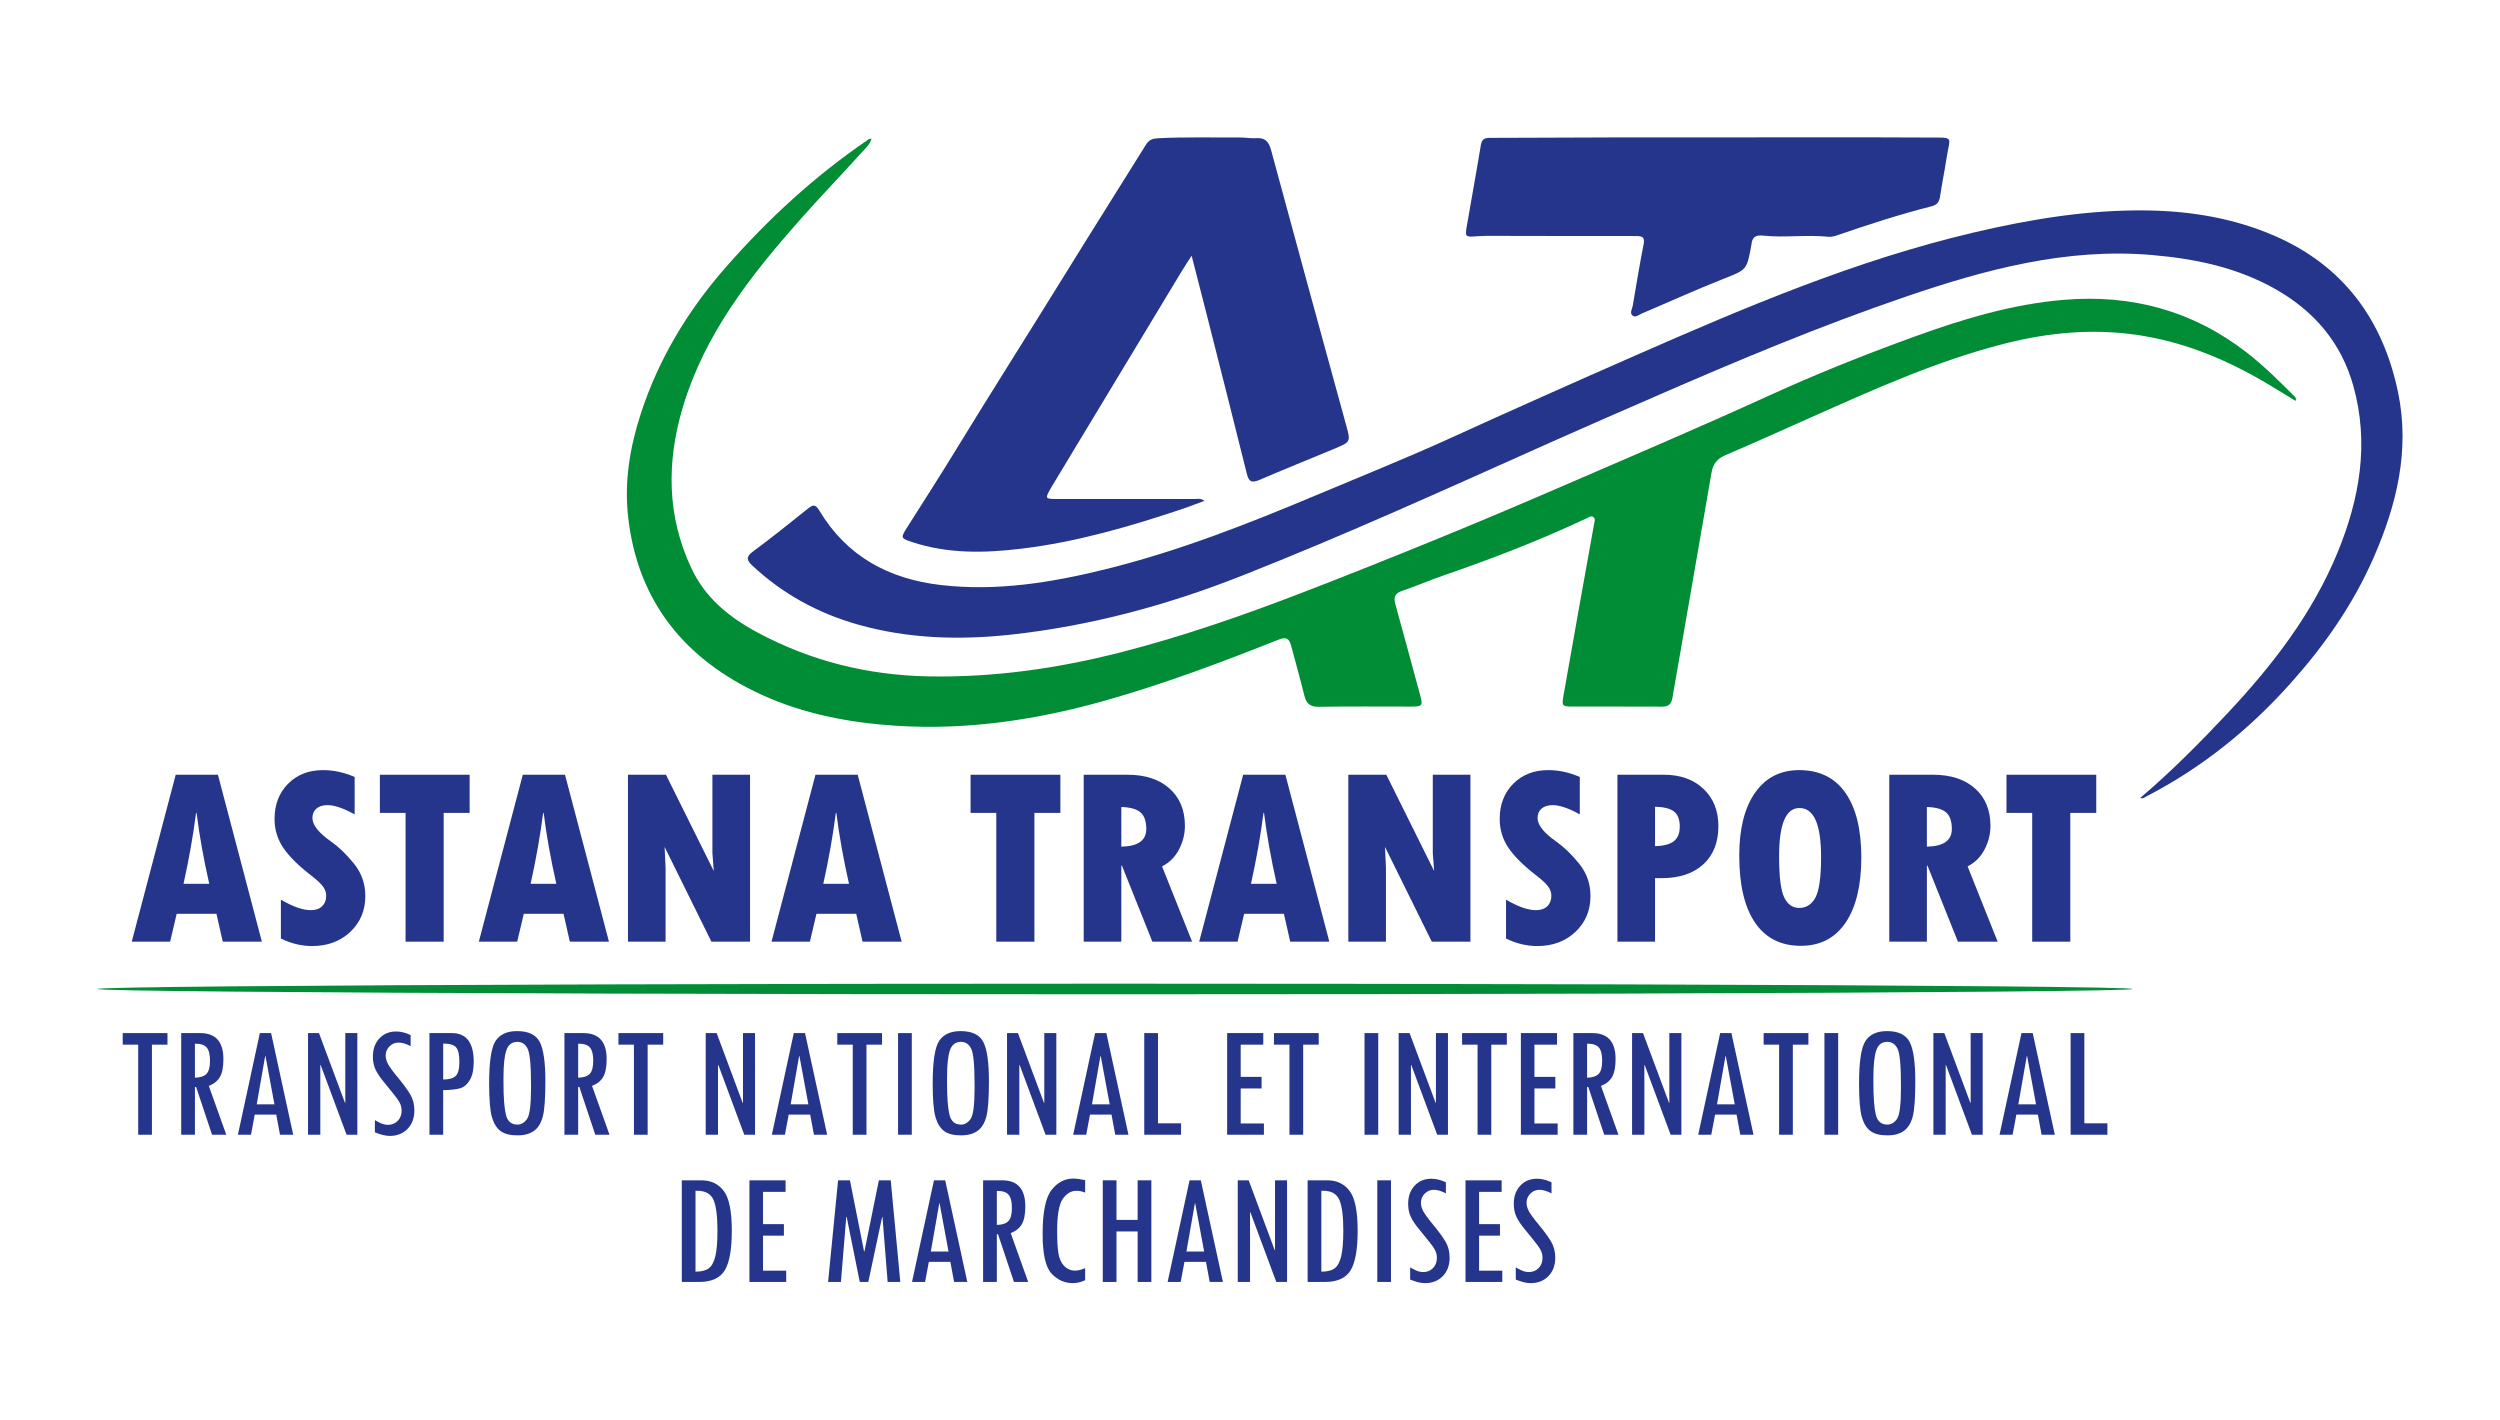 <svg xmlns="http://www.w3.org/2000/svg" xmlns:xlink="http://www.w3.org/1999/xlink" id="Calque_1" x="0px" y="0px" width="1247.24px" height="708.661px" viewBox="0 0 1247.24 708.661" xml:space="preserve"><g>	<g>		<path fill="#26358C" d="M130.653,469.805h-19.517l-3.157-13.91H88.153l-3.282,13.91H65.725l21.931-83.287h21.066L130.653,469.805z    M104.385,440.921c-2.81-12.397-4.915-24.185-6.32-35.372h-0.247c-1.487,11.518-3.572,23.307-6.258,35.372H104.385z"></path>		<path fill="#26358C" d="M140.131,468.242v-19.4c5.949,3.494,10.945,5.241,14.992,5.241c2.355,0,4.213-0.651,5.577-1.964   c1.362-1.313,2.043-3.049,2.043-5.208c0-1.666-0.548-3.223-1.641-4.682c-1.096-1.454-2.984-3.223-5.669-5.3   c-6.483-4.991-11.181-9.641-14.095-13.943c-2.911-4.308-4.367-9.103-4.367-14.388c0-7.194,2.251-13.053,6.754-17.588   c4.5-4.535,10.324-6.803,17.469-6.803c5.287,0,10.533,1.15,15.736,3.434v18.652c-5.574-3.076-10.096-4.617-13.566-4.617   c-2.314,0-4.142,0.575-5.485,1.714c-1.343,1.15-2.013,2.718-2.013,4.709c0,3.494,3.119,7.427,9.356,11.794   c3.716,2.582,7.484,6.206,11.306,10.888c3.819,4.682,5.729,10.096,5.729,16.248c0,7.199-2.498,13.156-7.495,17.881   c-4.999,4.72-11.339,7.074-19.021,7.074C150.499,471.985,145.293,470.738,140.131,468.242z"></path>		<path fill="#26358C" d="M189.508,386.517h44.793v19.031h-12.95v64.256h-19.018v-64.256h-12.825V386.517z"></path>		<path fill="#26358C" d="M303.811,469.805h-19.517l-3.157-13.91h-19.826l-3.282,13.91h-19.145l21.931-83.287h21.066   L303.811,469.805z M277.543,440.921c-2.81-12.397-4.915-24.185-6.32-35.372h-0.247c-1.487,11.518-3.572,23.307-6.258,35.372   H277.543z"></path>		<path fill="#26358C" d="M313.289,386.517h18.958l23.852,48.035l-0.684-8.984v-39.05h18.774v83.287h-19.268l-23.358-47.291   l0.496,10.357v36.935h-18.771V386.517z"></path>		<path fill="#26358C" d="M449.833,469.805h-19.517l-3.157-13.91h-19.826l-3.282,13.91h-19.145l21.931-83.287h21.066   L449.833,469.805z M423.564,440.921c-2.81-12.397-4.915-24.185-6.32-35.372h-0.247c-1.486,11.518-3.572,23.307-6.258,35.372   H423.564z"></path>		<path fill="#26358C" d="M484.218,386.517h44.793v19.031h-12.95v64.256h-19.018v-64.256h-12.825V386.517z"></path>		<path fill="#26358C" d="M540.656,386.517h21.869c8.838,0,15.82,2.289,20.941,6.863c5.119,4.573,7.682,10.791,7.682,18.652   c0,4.036-0.971,7.937-2.913,11.702s-4.769,6.597-8.488,8.512l14.992,37.559h-19.824l-15.18-37.933h-0.309v37.933h-18.771V386.517z    M559.427,402.614v19.775c8.303-0.163,12.453-3.098,12.453-8.8c0-3.863-0.96-6.63-2.881-8.29   C567.079,403.628,563.889,402.738,559.427,402.614z"></path>		<path fill="#26358C" d="M663.202,469.805h-19.52l-3.157-13.91h-19.826l-3.282,13.91h-19.145l21.931-83.287h21.066L663.202,469.805   z M636.934,440.921c-2.81-12.397-4.918-24.185-6.323-35.372h-0.247c-1.487,11.518-3.573,23.307-6.258,35.372H636.934z"></path>		<path fill="#26358C" d="M672.675,386.517h18.961l23.855,48.035l-0.684-8.984v-39.05h18.771v83.287h-19.27l-23.355-47.291   l0.494,10.357v36.935h-18.771V386.517z"></path>		<path fill="#26358C" d="M751.356,468.242v-19.4c5.951,3.494,10.943,5.241,14.99,5.241c2.354,0,4.215-0.651,5.577-1.964   c1.367-1.313,2.045-3.049,2.045-5.208c0-1.666-0.548-3.223-1.644-4.682c-1.096-1.454-2.984-3.223-5.664-5.3   c-6.489-4.991-11.187-9.641-14.095-13.943c-2.913-4.308-4.373-9.103-4.373-14.388c0-7.194,2.257-13.053,6.76-17.588   c4.497-4.535,10.319-6.803,17.469-6.803c5.284,0,10.53,1.15,15.733,3.434v18.652c-5.577-3.076-10.096-4.617-13.563-4.617   c-2.317,0-4.145,0.575-5.49,1.714c-1.34,1.15-2.007,2.718-2.007,4.709c0,3.494,3.114,7.427,9.353,11.794   c3.716,2.582,7.487,6.206,11.306,10.888s5.729,10.096,5.729,16.248c0,7.199-2.496,13.156-7.498,17.881   c-4.997,4.72-11.339,7.074-19.021,7.074C761.724,471.985,756.515,470.738,751.356,468.242z"></path>		<path fill="#26358C" d="M806.926,386.517h23.236c8.176,0,14.74,2.349,19.699,7.053c4.959,4.698,7.432,10.894,7.432,18.587   c0,8.111-2.506,14.464-7.525,19.064c-5.018,4.59-11.968,6.89-20.849,6.89h-3.223v31.694h-18.771V386.517z M825.697,402.489v19.65   c4.215-0.081,7.324-0.89,9.326-2.43s3.006-3.971,3.006-7.302c0-3.575-0.971-6.103-2.913-7.579S830.037,402.57,825.697,402.489z"></path>		<path fill="#26358C" d="M898.433,471.866c-9.999,0-17.616-3.863-22.862-11.577c-5.246-7.715-7.867-18.847-7.867-33.408   c0-13.433,2.631-23.903,7.899-31.412c5.268-7.508,12.603-11.263,22.021-11.263c10.037,0,17.708,3.765,23.019,11.295   c5.306,7.53,7.959,18.277,7.959,32.253s-2.615,24.82-7.834,32.535C915.538,468.003,908.095,471.866,898.433,471.866z    M897.754,403.113c-6.781,0-10.167,8.002-10.167,24.017c0,10.319,0.857,17.198,2.572,20.648c1.714,3.456,4.205,5.181,7.465,5.181   c3.516,0,6.206-1.725,8.089-5.181c1.877-3.45,2.816-10.21,2.816-20.274C908.529,411.245,904.937,403.113,897.754,403.113z"></path>		<path fill="#26358C" d="M942.545,386.517h21.863c8.843,0,15.82,2.289,20.941,6.863c5.121,4.573,7.682,10.791,7.682,18.652   c0,4.036-0.966,7.937-2.908,11.702c-1.942,3.765-4.774,6.597-8.49,8.512l14.99,37.559h-19.824l-15.18-37.933h-0.304v37.933   h-18.771V386.517z M961.316,402.614v19.775c8.301-0.163,12.451-3.098,12.451-8.8c0-3.863-0.96-6.63-2.881-8.29   C968.965,403.628,965.775,402.738,961.316,402.614z"></path>		<path fill="#26358C" d="M1001.028,386.517h44.79v19.031h-12.95v64.256h-19.015v-64.256h-12.825V386.517z"></path>	</g>	<g>		<path fill="#26358C" d="M83.555,521.176h-7.763v44.937h-6.844v-44.937h-7.723v-5.772h22.33V521.176z"></path>		<path fill="#26358C" d="M112.886,566.112h-7.102l-7.942-23.806h-0.597v23.806h-6.847v-50.709h9.472   c7.723,0,11.583,4.324,11.583,12.977c0,3.922-0.572,6.885-1.712,8.876c-1.142,1.991-2.997,3.488-5.572,4.497L112.886,566.112z    M97.245,537.652c2.653-0.054,4.571-0.684,5.751-1.888c1.18-1.21,1.771-3.407,1.771-6.586c0-3.054-0.537-5.23-1.611-6.532   c-1.077-1.297-2.913-1.948-5.515-1.948h-0.396V537.652z"></path>		<path fill="#26358C" d="M146.278,566.112h-6.597l-1.855-10.031h-10.734l-1.88,10.031h-6.516l10.945-50.709h5.612L146.278,566.112z    M136.911,550.943l-4.457-24.055h-0.163l-4.213,24.055H136.911z"></path>		<path fill="#26358C" d="M178.278,566.112h-5.374l-12.936-34.808l-0.157,0.022v34.786h-6.13v-50.709h5.452l12.974,34.797   l0.16,0.027v-34.824h6.011V566.112z"></path>		<path fill="#26358C" d="M204.862,521.93c-2.227-1.194-4.232-1.79-6.008-1.79s-3.299,0.64-4.557,1.91   c-1.261,1.275-1.891,2.81-1.891,4.617c0,1.275,0.374,2.631,1.126,4.074c0.751,1.449,2.441,3.765,5.075,6.944   c2.631,3.179,4.644,5.935,6.038,8.268c1.392,2.344,2.089,5.024,2.089,8.051c0,3.765-1.134,6.825-3.402,9.179   c-2.27,2.349-5.235,3.526-8.897,3.526c-2.015,0-4.484-0.597-7.403-1.79v-6.092c0.081,0.027,0.16,0.065,0.239,0.119   c0.399,0.293,1.234,0.732,2.509,1.335c1.272,0.597,2.52,0.895,3.741,0.895c1.988,0,3.627-0.662,4.915-1.991   c1.286-1.329,1.931-3.022,1.931-5.094c0-1.432-0.328-2.756-0.985-3.982c-0.656-1.221-1.845-2.881-3.564-4.98l-4.571-5.62   c-1.774-2.181-3.087-4.172-3.936-5.979c-0.849-1.807-1.275-3.96-1.275-6.456c0-3.689,1.077-6.689,3.225-8.995   c2.148-2.311,4.934-3.472,8.357-3.472c2.387,0,4.801,0.597,7.243,1.79V521.93z"></path>		<path fill="#26358C" d="M214.255,515.403h11.184c7.27,0,10.905,4.79,10.905,14.371c0,3.819-0.643,6.825-1.929,9.011   c-1.288,2.186-2.894,3.57-4.818,4.139c-1.923,0.575-4.755,0.884-8.496,0.933v22.254h-6.847V515.403z M221.102,538.569   c2.892,0,4.961-0.581,6.209-1.752c1.245-1.166,1.869-3.516,1.869-7.042c0-3.559-0.543-5.973-1.63-7.248   c-1.09-1.27-3.239-1.91-6.448-1.91V538.569z"></path>		<path fill="#26358C" d="M244.026,540.614c0-11.002,1.082-18.12,3.244-21.354c2.162-3.233,5.724-4.85,10.685-4.85   c5.677,0,9.453,1.812,11.325,5.425c1.869,3.624,2.805,10.134,2.805,19.552c0,8.431-0.418,14.274-1.253,17.534   c-0.835,3.266-2.281,5.664-4.337,7.199c-2.059,1.535-4.85,2.306-8.379,2.306c-3.635,0-6.421-0.705-8.357-2.127   c-1.937-1.421-3.377-3.722-4.318-6.901C244.498,554.22,244.026,548.622,244.026,540.614z M264.921,541.015   c0-9.624-0.567-15.57-1.695-17.833c-1.131-2.268-2.829-3.402-5.092-3.402c-2.661,0-4.484,1.356-5.466,4.08   c-0.987,2.713-1.478,7.291-1.478,13.737v2.778c0,7.188,0.399,12.429,1.196,15.733c0.8,3.298,2.715,4.948,5.748,4.948   c1.864,0,3.461-0.928,4.79-2.783c1.332-1.855,1.996-6.982,1.996-15.391V541.015z"></path>		<path fill="#26358C" d="M304.085,566.112h-7.102l-7.942-23.806h-0.597v23.806h-6.847v-50.709h9.472   c7.723,0,11.583,4.324,11.583,12.977c0,3.922-0.572,6.885-1.712,8.876c-1.142,1.991-2.997,3.488-5.572,4.497L304.085,566.112z    M288.445,537.652c2.653-0.054,4.571-0.684,5.751-1.888c1.18-1.21,1.771-3.407,1.771-6.586c0-3.054-0.537-5.23-1.611-6.532   c-1.077-1.297-2.913-1.948-5.515-1.948h-0.396V537.652z"></path>		<path fill="#26358C" d="M330.872,521.176h-7.763v44.937h-6.844v-44.937h-7.723v-5.772h22.33V521.176z"></path>		<path fill="#26358C" d="M376.682,566.112h-5.374l-12.936-34.808l-0.157,0.022v34.786h-6.13v-50.709h5.452l12.974,34.797   l0.16,0.027v-34.824h6.011V566.112z"></path>		<path fill="#26358C" d="M412.659,566.112h-6.597l-1.855-10.031h-10.734l-1.88,10.031h-6.516l10.945-50.709h5.612L412.659,566.112z    M403.293,550.943l-4.457-24.055h-0.163l-4.213,24.055H403.293z"></path>		<path fill="#26358C" d="M440.043,521.176h-7.763v44.937h-6.844v-44.937h-7.723v-5.772h22.33V521.176z"></path>		<path fill="#26358C" d="M448.043,515.403h6.844v50.709h-6.844V515.403z"></path>		<path fill="#26358C" d="M465.316,540.614c0-11.002,1.082-18.12,3.244-21.354s5.724-4.85,10.685-4.85   c5.677,0,9.453,1.812,11.325,5.425c1.869,3.624,2.805,10.134,2.805,19.552c0,8.431-0.418,14.274-1.253,17.534   c-0.835,3.266-2.281,5.664-4.337,7.199c-2.059,1.535-4.85,2.306-8.379,2.306c-3.635,0-6.421-0.705-8.357-2.127   c-1.937-1.421-3.377-3.722-4.318-6.901C465.788,554.22,465.316,548.622,465.316,540.614z M486.211,541.015   c0-9.624-0.567-15.57-1.695-17.833c-1.131-2.268-2.829-3.402-5.092-3.402c-2.661,0-4.484,1.356-5.466,4.08   c-0.987,2.713-1.478,7.291-1.478,13.737v2.778c0,7.188,0.399,12.429,1.196,15.733c0.8,3.298,2.715,4.948,5.748,4.948   c1.864,0,3.461-0.928,4.79-2.783c1.332-1.855,1.996-6.982,1.996-15.391V541.015z"></path>		<path fill="#26358C" d="M527.006,566.112h-5.374l-12.936-34.808l-0.157,0.022v34.786h-6.13v-50.709h5.452l12.974,34.797   l0.16,0.027v-34.824h6.011V566.112z"></path>		<path fill="#26358C" d="M562.983,566.112h-6.597l-1.855-10.031h-10.734l-1.88,10.031h-6.516l10.945-50.709h5.612L562.983,566.112z    M553.616,550.943l-4.457-24.055h-0.163l-4.213,24.055H553.616z"></path>		<path fill="#26358C" d="M589.214,566.112h-18.348v-50.709h6.847v45.013h11.501V566.112z"></path>		<path fill="#26358C" d="M630.564,566.112h-18.348v-50.709h18.028v5.772h-11.263v16.08h10.427v5.767h-10.427v17.474h11.583V566.112   z"></path>		<path fill="#26358C" d="M657.907,521.176h-7.758v44.937h-6.847v-44.937h-7.725v-5.772h22.33V521.176z"></path>		<path fill="#26358C" d="M680.753,515.403h6.841v50.709h-6.841V515.403z"></path>		<path fill="#26358C" d="M722.386,566.112h-5.376l-12.934-34.808l-0.157,0.022v34.786h-6.13v-50.709h5.452l12.977,34.797   l0.157,0.027v-34.824h6.011V566.112z"></path>		<path fill="#26358C" d="M751.757,521.176h-7.763v44.937h-6.847v-44.937h-7.72v-5.772h22.33V521.176z"></path>		<path fill="#26358C" d="M777.109,566.112h-18.348v-50.709h18.028v5.772h-11.263v16.08h10.427v5.767h-10.427v17.474h11.583V566.112   z"></path>		<path fill="#26358C" d="M807.436,566.112h-7.102l-7.942-23.806h-0.597v23.806h-6.847v-50.709h9.472   c7.72,0,11.583,4.324,11.583,12.977c0,3.922-0.575,6.885-1.714,8.876c-1.139,1.991-2.995,3.488-5.566,4.497L807.436,566.112z    M791.795,537.652c2.653-0.054,4.573-0.684,5.751-1.888c1.177-1.21,1.774-3.407,1.774-6.586c0-3.054-0.542-5.23-1.617-6.532   c-1.074-1.297-2.908-1.948-5.512-1.948h-0.396V537.652z"></path>		<path fill="#26358C" d="M838.837,566.112h-5.371l-12.934-34.808l-0.163,0.022v34.786h-6.13v-50.709h5.458l12.972,34.797   l0.157,0.027v-34.824h6.011V566.112z"></path>		<path fill="#26358C" d="M874.817,566.112h-6.597l-1.855-10.031h-10.731l-1.883,10.031h-6.516l10.948-50.709h5.61L874.817,566.112z    M865.453,550.943l-4.459-24.055h-0.163l-4.21,24.055H865.453z"></path>		<path fill="#26358C" d="M902.203,521.176h-7.769v44.937h-6.841v-44.937h-7.72v-5.772h22.33V521.176z"></path>		<path fill="#26358C" d="M910.2,515.403h6.847v50.709H910.2V515.403z"></path>		<path fill="#26358C" d="M927.474,540.614c0-11.002,1.085-18.12,3.244-21.354c2.159-3.233,5.724-4.85,10.688-4.85   c5.675,0,9.451,1.812,11.322,5.425c1.872,3.624,2.805,10.134,2.805,19.552c0,8.431-0.418,14.274-1.253,17.534   c-0.835,3.266-2.284,5.664-4.335,7.199c-2.062,1.535-4.85,2.306-8.382,2.306c-3.635,0-6.418-0.705-8.36-2.127   c-1.931-1.421-3.374-3.722-4.318-6.901C927.945,554.22,927.474,548.622,927.474,540.614z M948.371,541.015   c0-9.624-0.57-15.57-1.698-17.833c-1.134-2.268-2.827-3.402-5.094-3.402c-2.658,0-4.481,1.356-5.463,4.08   c-0.987,2.713-1.481,7.291-1.481,13.737v2.778c0,7.188,0.401,12.429,1.199,15.733c0.797,3.298,2.718,4.948,5.745,4.948   c1.866,0,3.461-0.928,4.796-2.783c1.329-1.855,1.996-6.982,1.996-15.391V541.015z"></path>		<path fill="#26358C" d="M989.163,566.112h-5.376l-12.934-34.808l-0.157,0.022v34.786h-6.13v-50.709h5.452l12.977,34.797   l0.157,0.027v-34.824h6.011V566.112z"></path>		<path fill="#26358C" d="M1025.143,566.112h-6.597l-1.855-10.031h-10.736l-1.877,10.031h-6.516l10.943-50.709h5.615   L1025.143,566.112z M1015.774,550.943l-4.454-24.055h-0.163l-4.215,24.055H1015.774z"></path>		<path fill="#26358C" d="M1051.374,566.112h-18.348v-50.709h6.847v45.013h11.501V566.112z"></path>		<path fill="#26358C" d="M340.144,588.855h9.871c4.668,0,8.349,1.758,11.043,5.273c2.694,3.516,4.039,10.134,4.039,19.845   c0,9.364-1.18,15.972-3.54,19.818c-2.363,3.846-6.608,5.767-12.738,5.767h-8.675V588.855z M346.988,594.074v40.352   c2.867,0,5.043-0.532,6.529-1.595c1.484-1.058,2.593-3.038,3.323-5.924c0.73-2.897,1.093-7.232,1.093-13.02   c0-7.373-0.684-12.521-2.048-15.44c-1.367-2.919-4.028-4.373-7.98-4.373H346.988z"></path>		<path fill="#26358C" d="M392.242,639.558h-18.348v-50.704h18.028v5.772h-11.263v16.08h10.427v5.772h-10.427v17.469h11.583V639.558   z"></path>		<path fill="#26358C" d="M449.155,639.558h-6.315l-2.574-32.432h-0.16l-6.909,32.432h-4.259l-6.54-32.432h-0.201l-2.661,32.432   h-6.399l4.975-50.704h5.919l7.055,35.546h0.16l7.218-35.546h5.916L449.155,639.558z"></path>		<path fill="#26358C" d="M482.587,639.558h-6.597l-1.855-10.026h-10.734l-1.88,10.026h-6.516l10.945-50.704h5.612L482.587,639.558z    M473.221,624.4l-4.457-24.061h-0.163l-4.213,24.061H473.221z"></path>		<path fill="#26358C" d="M512.955,639.558h-7.102l-7.942-23.795h-0.597v23.795h-6.847v-50.704h9.472   c7.723,0,11.583,4.329,11.583,12.977c0,3.928-0.572,6.885-1.712,8.876c-1.142,1.986-2.997,3.488-5.572,4.497L512.955,639.558z    M497.314,611.103c2.653-0.049,4.571-0.678,5.751-1.893c1.18-1.204,1.771-3.396,1.771-6.586c0-3.049-0.537-5.224-1.611-6.521   c-1.077-1.302-2.913-1.953-5.515-1.953h-0.396V611.103z"></path>		<path fill="#26358C" d="M541.372,638.685c-2.043,0.982-4.085,1.47-6.128,1.47c-4.088,0-7.622-1.573-10.609-4.736   c-2.984-3.163-4.476-9.76-4.476-19.796c0-10.883,1.492-18.218,4.476-21.983c2.987-3.776,6.6-5.659,10.848-5.659   c1.592,0,3.553,0.266,5.889,0.798v6.206c-1.538-0.608-2.984-0.911-4.337-0.911c-2.653,0-4.923,1.345-6.806,4.036   c-1.885,2.702-2.827,8.018-2.827,15.961c0,4.725,0.206,8.425,0.618,11.094c0.41,2.669,1.359,4.79,2.846,6.375   c1.484,1.579,3.355,2.371,5.61,2.371c1.326,0,2.959-0.412,4.896-1.232V638.685z"></path>		<path fill="#26358C" d="M550.169,588.855h6.844v19.742h10.549v-19.742h6.844v50.704h-6.844v-25.195h-10.549v25.195h-6.844V588.855   z"></path>		<path fill="#26358C" d="M610.106,639.558h-6.597l-1.855-10.026H590.92l-1.88,10.026h-6.516l10.945-50.704h5.612L610.106,639.558z    M600.74,624.4l-4.457-24.061h-0.163l-4.213,24.061H600.74z"></path>		<path fill="#26358C" d="M642.109,639.558h-5.376l-12.936-34.797l-0.157,0.011v34.786h-6.13v-50.704h5.452l12.974,34.797   l0.163,0.033v-34.83h6.011V639.558z"></path>		<path fill="#26358C" d="M652.374,588.855h9.874c4.666,0,8.349,1.758,11.046,5.273c2.691,3.516,4.036,10.134,4.036,19.845   c0,9.364-1.183,15.972-3.537,19.818c-2.365,3.846-6.608,5.767-12.738,5.767h-8.68V588.855z M659.22,594.074v40.352   c2.865,0,5.045-0.532,6.532-1.595c1.481-1.058,2.593-3.038,3.32-5.924c0.727-2.897,1.096-7.232,1.096-13.02   c0-7.373-0.684-12.521-2.051-15.44c-1.367-2.919-4.025-4.373-7.98-4.373H659.22z"></path>		<path fill="#26358C" d="M687.122,588.855h6.841v50.704h-6.841V588.855z"></path>		<path fill="#26358C" d="M721.349,595.387c-2.23-1.194-4.232-1.796-6.011-1.796c-1.779,0-3.299,0.635-4.557,1.91   c-1.259,1.275-1.888,2.816-1.888,4.617c0,1.269,0.369,2.631,1.123,4.08c0.754,1.443,2.441,3.754,5.073,6.933   c2.637,3.179,4.644,5.941,6.044,8.279c1.389,2.333,2.083,5.013,2.083,8.04c0,3.776-1.128,6.836-3.396,9.185   c-2.273,2.349-5.241,3.521-8.897,3.521c-2.018,0-4.487-0.597-7.405-1.79v-6.087c0.081,0.027,0.157,0.065,0.239,0.119   c0.396,0.293,1.232,0.738,2.512,1.335c1.27,0.597,2.517,0.895,3.738,0.895c1.991,0,3.629-0.667,4.915-1.991   s1.931-3.027,1.931-5.094c0-1.432-0.331-2.761-0.982-3.982c-0.662-1.221-1.845-2.881-3.57-4.98l-4.568-5.62   c-1.774-2.181-3.087-4.172-3.939-5.979c-0.846-1.807-1.269-3.955-1.269-6.451c0-3.695,1.074-6.695,3.223-9.006   c2.148-2.311,4.937-3.461,8.355-3.461c2.387,0,4.807,0.597,7.248,1.79V595.387z"></path>		<path fill="#26358C" d="M749.484,639.558h-18.348v-50.704h18.033v5.772h-11.263v16.08h10.427v5.772h-10.427v17.469h11.577V639.558   z"></path>		<path fill="#26358C" d="M774.039,595.387c-2.224-1.194-4.232-1.796-6.006-1.796c-1.774,0-3.298,0.635-4.557,1.91   c-1.264,1.275-1.893,2.816-1.893,4.617c0,1.269,0.38,2.631,1.128,4.08c0.749,1.443,2.441,3.754,5.078,6.933   c2.626,3.179,4.644,5.941,6.033,8.279c1.394,2.333,2.094,5.013,2.094,8.04c0,3.776-1.139,6.836-3.407,9.185   c-2.268,2.349-5.23,3.521-8.897,3.521c-2.013,0-4.481-0.597-7.4-1.79v-6.087c0.081,0.027,0.163,0.065,0.239,0.119   c0.401,0.293,1.237,0.738,2.506,1.335c1.275,0.597,2.523,0.895,3.743,0.895c1.986,0,3.624-0.667,4.915-1.991   c1.286-1.324,1.931-3.027,1.931-5.094c0-1.432-0.326-2.761-0.987-3.982c-0.651-1.221-1.845-2.881-3.559-4.98l-4.573-5.62   c-1.774-2.181-3.087-4.172-3.933-5.979c-0.852-1.807-1.28-3.955-1.28-6.451c0-3.695,1.08-6.695,3.228-9.006   c2.148-2.311,4.931-3.461,8.36-3.461c2.387,0,4.796,0.597,7.237,1.79V595.387z"></path>	</g>	<path fill="#008D36" d="M1145.26,200.003c-6.129-3.697-12.067-7.45-18.163-10.925c-19.09-10.884-39.239-18.849-61.132-22.021  c-22.364-3.241-44.311-1.109-66.097,4.439c-33.233,8.463-64.331,22.469-95.493,36.339c-14.492,6.45-28.946,12.99-43.529,19.229  c-4.128,1.766-6.209,4.263-6.975,8.736c-6.405,37.413-13.035,74.787-19.472,112.194c-0.565,3.286-1.925,4.568-5.216,4.548  c-14.982-0.087-29.964-0.016-44.947-0.044c-4.853-0.009-5.122-0.353-4.196-5.629c2.871-16.355,5.786-32.701,8.703-49.047  c2.188-12.259,4.406-24.512,6.609-36.767c0.181-1.01,0.627-2.124-0.249-2.952c-1.124-1.063-2.217-0.148-3.251,0.339  c-23.1,10.876-46.86,20.089-70.993,28.39c-7.148,2.459-14.099,5.493-21.259,7.913c-3.644,1.232-4.462,3.087-3.466,6.658  c4.226,15.14,8.252,30.335,12.402,45.497c1.396,5.099,1.095,5.603-4.324,5.61c-15.427,0.021-30.857-0.16-46.28,0.104  c-4.527,0.077-6.276-1.749-7.255-5.832c-1.97-8.217-4.395-16.324-6.499-24.511c-0.936-3.644-2.381-4.708-6.291-3.157  c-28.26,11.207-56.694,21.936-85.981,30.252c-34.35,9.754-69.271,15.028-105.02,12.706c-23.082-1.5-45.94-5.873-66.9-15.461  c-37.851-17.315-61.852-46.109-66.615-88.751c-1.978-17.707,0.909-34.85,6.389-51.666c8.823-27.071,23.312-51.031,41.848-72.296  c21.266-24.396,45.037-46.263,71.931-64.513c0.216-0.147,0.563-0.1,1.289-0.21c-0.876,3.121-3.249,5.011-5.069,7.035  c-10.302,11.456-21.035,22.53-31.224,34.084c-24.409,27.681-47.018,56.585-57.834,92.72c-8.184,27.343-8.075,54.404,4.32,80.681  c6.953,14.741,19.009,24.426,32.979,31.901c26.485,14.172,54.738,21.234,84.862,21.842c32.763,0.661,64.789-3.939,96.348-12.01  c30.912-7.905,61.008-18.41,90.793-29.876c21.857-8.414,43.593-17.115,65.271-25.962c20.038-8.177,39.99-16.572,59.854-25.164  c35.914-15.534,71.935-30.844,107.522-47.1c23.909-10.921,48.266-20.617,72.928-29.551c24.003-8.695,48.445-16.043,74.093-18.191  c33.78-2.829,64.339,5.409,91.322,26.37c8.477,6.585,16.019,14.093,23.561,21.647  C1145.038,198.086,1145.728,198.544,1145.26,200.003z"></path>	<path fill="#26358C" d="M1067.743,398.088c15.555-13.208,29.833-27.609,43.673-42.372c22.306-23.793,42.168-49.441,54.728-79.949  c11.098-26.956,15.965-54.629,7.885-83.382c-6.007-21.375-19.389-37.041-38.511-47.968c-19.08-10.903-39.959-15.278-61.596-17.165  c-43.036-3.754-83.589,7.236-123.595,20.91c-42.398,14.492-83.701,31.82-124.757,49.725c-17.253,7.524-34.524,15.01-51.709,22.689  c-51.284,22.916-102.397,46.207-154.685,66.814c-36.905,14.544-74.883,24.806-114.297,29.171  c-25.785,2.856-51.548,2.182-76.764-4.942c-19.873-5.614-37.553-15.23-52.714-29.385c-2.909-2.716-3.403-4.393,0.263-7.097  c9.301-6.861,18.317-14.115,27.339-21.347c2.437-1.954,3.771-2.411,5.694,0.816c13.651,22.911,34.639,34.199,60.51,37.234  c27.82,3.264,54.957-1.123,81.887-7.738c36.425-8.947,71.182-22.608,105.65-37.098c22.135-9.305,44.441-18.241,66.287-28.184  c30.899-14.064,61.902-27.889,92.983-41.534c54.875-24.091,110.015-47.507,168.654-61.288  c28.518-6.702,57.291-11.447,86.674-11.011c21.789,0.323,43.099,3.886,63.211,12.57c34.61,14.944,54.365,42.085,61.855,78.316  c5.937,28.719-0.709,55.991-12.195,82.267c-10.184,23.297-24.517,43.83-41.488,62.79c-20.617,23.033-44.164,42.049-71.617,56.231  C1070.129,397.667,1069.237,398.669,1067.743,398.088z"></path>	<path fill="#26358C" d="M600.881,249.869c-3.764,1.39-7.137,2.734-10.574,3.889c-26.314,8.844-52.912,16.612-80.573,19.963  c-18.357,2.224-36.675,2.665-54.572-3.251c-5.87-1.94-5.956-2.046-2.557-7.42c7.922-12.524,15.966-24.987,23.681-37.622  c18.54-30.364,37.664-60.36,56.341-90.636c12.92-20.944,26.107-41.722,39.089-62.627c1.517-2.443,3.282-3.062,6.142-3.207  c13.488-0.685,26.974-0.285,40.46-0.386c2.808-0.021,5.638,0.546,8.424,0.354c4.617-0.318,6.303,1.894,7.453,6.151  c12.325,45.653,24.836,91.255,37.347,136.857c2.316,8.443,2.449,8.476-5.539,11.818c-12.582,5.264-25.251,10.322-37.778,15.711  c-3.692,1.588-5.183,0.904-6.156-3.02c-6.677-26.903-13.518-53.765-20.324-80.636c-2.288-9.032-4.629-18.05-7.241-28.225  c-1.985,3.09-3.495,5.319-4.884,7.62c-21.61,35.788-43.205,71.586-64.802,107.382c-0.383,0.635-0.75,1.279-1.111,1.926  c-2.226,3.999-2.036,4.415,2.634,4.421c23.132,0.031,46.265-0.003,69.397,0.028C597.276,248.963,598.936,248.411,600.881,249.869z"></path>	<path fill="#26358C" d="M855.777,68.548c35.446,0,70.892-0.129,106.337,0.067c13.343,0.074,10.674-0.867,8.964,10.563  c-0.942,6.3-2.277,12.542-3.181,18.846c-0.393,2.737-1.548,4.217-4.24,4.896c-15.971,4.027-31.613,9.133-47.175,14.502  c-1.375,0.474-2.934,0.85-4.349,0.704c-10.932-1.131-21.911,0.587-32.822-0.59c-3.656-0.394-5.254,1.106-5.528,4.532  c-0.012,0.147-0.053,0.292-0.079,0.438c-2.257,12.425-2.395,12.078-14.046,16.679c-13.645,5.388-27.01,11.482-40.524,17.205  c-1.444,0.612-3.093,2.15-4.528,1.142c-1.803-1.266-0.312-3.324-0.044-4.943c1.695-10.236,3.437-20.467,5.413-30.651  c0.631-3.251-0.256-4.185-3.469-4.18c-24.309,0.038-48.618-0.053-72.927-0.086c-2.223-0.003-4.454,0.01-6.666,0.192  c-5.86,0.481-6.069,0.377-5.117-5.166c2.308-13.44,4.784-26.852,6.994-40.308c0.471-2.87,1.781-3.611,4.429-3.613  c20.019-0.022,40.038-0.168,60.057-0.217C820.776,68.514,838.277,68.548,855.777,68.548z"></path>	<ellipse fill="#008D36" cx="556.265" cy="493.399" rx="507.649" ry="2.648"></ellipse></g></svg>